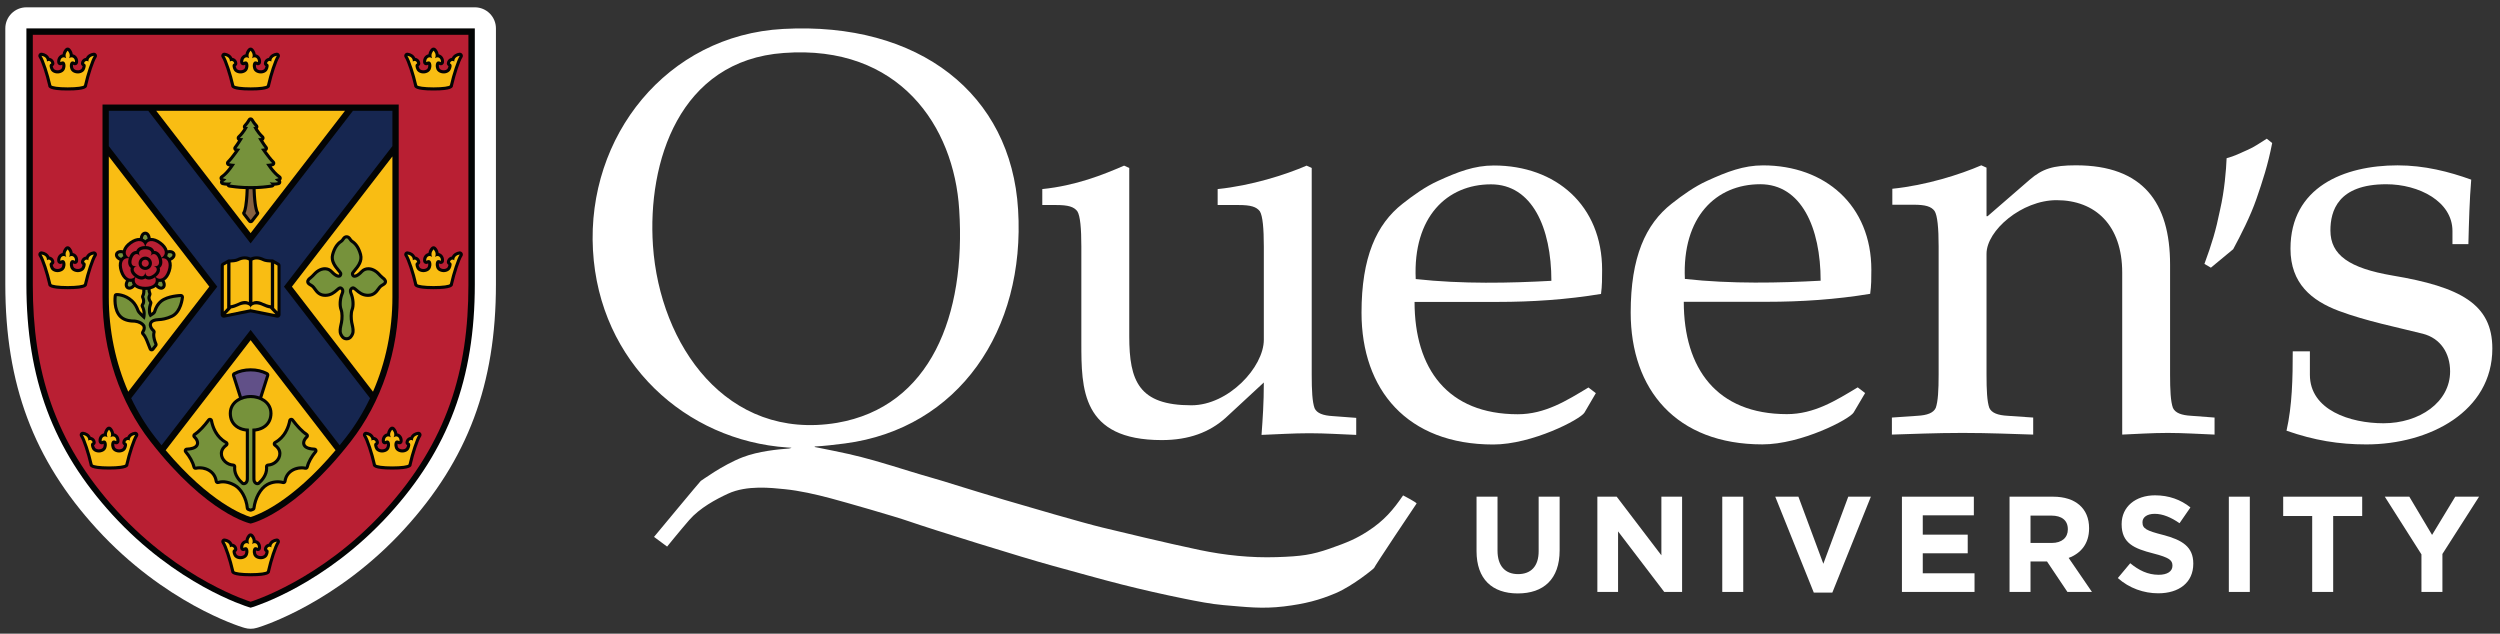 <?xml version="1.0" encoding="UTF-8" standalone="no"?>
<!DOCTYPE svg PUBLIC "-//W3C//DTD SVG 1.1//EN" "http://www.w3.org/Graphics/SVG/1.1/DTD/svg11.dtd">
<svg width="100%" height="100%" viewBox="0 0 1294 328" version="1.1" xmlns="http://www.w3.org/2000/svg" xmlns:xlink="http://www.w3.org/1999/xlink" xml:space="preserve" xmlns:serif="http://www.serif.com/" style="fill-rule:evenodd;clip-rule:evenodd;stroke-linejoin:round;stroke-miterlimit:2;">
    <rect x="0" y="0" width="1294" height="328" fill="#333333" stroke="none"/>
    <g id="New-Logo-2022---Reverse" serif:id="New Logo 2022 - Reverse" transform="matrix(0.879,0,0,0.467,388.305,416.792)">
        <rect x="-442.003" y="-892.123" width="1472.88" height="701.579" style="fill:none;"/>
        <g transform="matrix(1.138,0,0,2.14,-24.657,647.839)">
            <g transform="matrix(4.167,0,0,4.167,-497.341,-852.268)">
                <path d="M194.279,78.402C194.279,80.318 194.349,81.736 194.632,82.527C194.916,83.159 195.691,83.445 196.895,83.512L199.805,83.731L199.805,85.849C198.031,85.781 195.973,85.642 193.999,85.642C191.94,85.642 189.891,85.781 188.046,85.849C188.19,83.865 188.332,81.955 188.332,79.333L183.587,83.731C181.603,85.508 179.055,86.493 175.656,86.493C165.672,86.493 165.672,80.111 165.672,74.362L165.672,62.45C165.672,60.181 165.533,58.623 165.175,58.057C164.752,57.492 164.042,57.278 162.556,57.278L160.822,57.278L160.822,55.295C165,54.869 168.36,53.519 170.982,52.381L171.621,52.673L171.621,73.583C171.621,79.187 172.827,82.168 179.338,82.168C183.944,82.168 188.332,77.422 188.332,74.021L188.332,62.45C188.332,60.181 188.19,58.623 187.838,58.057C187.409,57.492 186.701,57.278 185.213,57.278L182.598,57.278L182.598,55.295C186.773,54.869 191.021,53.519 193.643,52.381L194.279,52.673L194.279,78.402Z" style="fill:white;fill-rule:nonzero;"/>
            </g>
            <g transform="matrix(4.167,0,0,4.167,-497.341,-852.268)">
                <path d="M216.888,52.364C214.48,52.364 212.43,53.149 209.953,54.286C208.395,54.992 206.908,56.057 205.563,57.116C202.304,59.671 200.463,63.784 200.463,70.658C200.463,80.235 206.13,87.042 216.82,87.042C221.639,87.042 227.65,83.921 228.149,83.076L229.561,80.66L228.642,79.955C225.95,81.579 223.262,83.282 219.866,83.282C211.154,83.282 207.049,77.619 207.049,69.32L217.386,69.32C221.639,69.32 225.95,69.034 230.204,68.328C230.34,67.33 230.34,66.339 230.34,65.347C230.34,57.335 224.61,52.364 216.888,52.364ZM216.54,54.706C221.639,54.706 224.04,60.097 224.04,66.698C218.943,66.978 212.993,67.118 207.194,66.479C206.836,58.746 211.087,54.706 216.54,54.706Z" style="fill:white;fill-rule:nonzero;"/>
            </g>
            <g transform="matrix(4.167,0,0,4.167,-497.341,-852.268)">
                <path d="M250.32,52.35C247.911,52.35 245.864,53.134 243.376,54.272C241.821,54.978 240.333,56.043 238.989,57.101C235.725,59.657 233.888,63.769 233.888,70.644C233.888,80.22 239.552,87.028 250.241,87.028C255.065,87.028 261.075,83.907 261.575,83.061L262.999,80.646L262.079,79.94C259.379,81.565 256.69,83.268 253.289,83.268C244.583,83.268 240.48,77.604 240.48,69.305L250.807,69.305C255.065,69.305 259.379,69.019 263.626,68.314C263.772,67.316 263.772,66.324 263.772,65.333C263.772,57.32 258.035,52.35 250.32,52.35ZM249.974,54.692C255.065,54.692 257.475,60.082 257.475,66.683C252.377,66.963 246.424,67.103 240.617,66.464C240.263,58.732 244.51,54.692 249.974,54.692Z" style="fill:white;fill-rule:nonzero;"/>
            </g>
            <g transform="matrix(4.167,0,0,4.167,-497.341,-852.268)">
                <path d="M278.074,78.363C278.074,80.28 278.141,81.697 278.42,82.488C278.706,83.121 279.479,83.407 280.69,83.474L283.869,83.693L283.869,85.81C281.392,85.743 278.563,85.603 275.098,85.603C271.622,85.603 268.79,85.743 266.323,85.81L266.323,83.693L269.502,83.474C270.703,83.407 271.482,83.121 271.771,82.488C272.05,81.697 272.127,80.28 272.127,78.363L272.127,62.411C272.127,60.142 271.981,58.584 271.622,58.018C271.202,57.453 270.49,57.24 269.006,57.24L266.377,57.24L266.377,55.256C270.566,54.831 274.803,53.48 277.426,52.342L278.074,52.634L278.074,58.663L278.211,58.663L283.449,54.119C285.012,52.774 286.345,52.342 289.18,52.342C297.472,52.342 300.867,56.954 300.867,64.681L300.867,78.363C300.867,80.28 300.934,81.697 301.22,82.488C301.506,83.121 302.285,83.407 303.489,83.474L306.391,83.693L306.391,85.81C304.621,85.743 302.558,85.603 300.581,85.603C298.603,85.603 296.547,85.743 294.923,85.81L294.923,65.678C294.923,59.789 291.589,56.674 286.77,56.674C282.457,56.674 278.074,60.434 278.074,63.336L278.074,78.363Z" style="fill:white;fill-rule:nonzero;"/>
            </g>
            <g transform="matrix(4.167,0,0,4.167,-497.341,-852.268)">
                <path d="M311.593,56.51C310.851,58.67 309.64,61.024 308.703,62.77L305.935,65.064L305.132,64.596C306.069,62.041 306.543,60.489 307.079,57.855C307.621,55.506 307.827,52.945 307.888,51.461C308.904,51.187 309.506,50.858 310.449,50.445C311.386,50.043 311.988,49.575 312.877,49.033L313.546,49.575C313.011,52.331 312.335,54.357 311.593,56.51Z" style="fill:white;fill-rule:nonzero;"/>
            </g>
            <g transform="matrix(4.167,0,0,4.167,-497.341,-852.268)">
                <path d="M318.228,75.466L318.228,78.374C318.228,82.772 323.253,84.403 327.366,84.403C331.826,84.403 335.64,81.793 335.64,77.954C335.64,75.685 334.441,73.835 332.251,73.275C329.124,72.484 325.236,71.712 321.83,70.44C318.441,69.163 315.819,67.033 315.819,62.708C315.819,55.048 322.474,52.347 329.124,52.347C332.464,52.347 335.506,53.132 338.262,54.123C338.049,56.685 337.982,59.3 337.909,62.142L335.932,62.142L335.932,60.505C335.932,56.824 331.752,54.695 327.713,54.695C321.696,54.695 320.777,58.029 320.777,60.438C320.777,63.486 323.107,65.123 328.491,66.042C336.918,67.459 340.884,69.588 340.884,75.113C340.884,82.918 333.097,87.031 325.236,87.031C321.83,87.031 318.794,86.538 315.326,85.328C316.032,82.206 316.099,78.799 316.099,75.466L318.228,75.466Z" style="fill:white;fill-rule:nonzero;"/>
            </g>
            <g transform="matrix(4.167,0,0,4.167,-497.341,-852.268)">
                <path d="M112.477,62.325C111.772,51.948 115.741,39.305 128.724,38.378C143.06,37.311 149.868,47.48 150.505,57.85C151.357,70.988 146.957,82.358 135.322,84.351C121.63,86.625 113.326,74.688 112.477,62.325ZM114.234,99.731C114.234,99.731 115.846,97.74 116.978,96.433C118.277,94.932 120.313,93.839 121.804,93.152C124.145,92.073 127.172,92.428 128.821,92.593C130.673,92.778 132.651,93.226 134.556,93.734C136.34,94.209 142.527,95.983 144.272,96.593C146.901,97.513 158.514,101.139 162.049,102.098C164.672,102.81 168.03,103.77 170.664,104.435C173.256,105.089 175.866,105.684 178.486,106.213C180.004,106.519 181.785,106.874 183.329,107.004C186.128,107.24 188.109,107.498 190.828,107.169C193.491,106.846 195.245,106.371 197.255,105.521C199.398,104.614 202.117,102.373 202.035,102.373C201.952,102.373 207.226,94.463 207.296,94.385C207.394,94.278 205.624,93.368 205.624,93.368C204.427,95.124 203.286,96.507 201.211,97.841C199.829,98.729 198.783,99.194 196.514,99.984C194.273,100.762 192.995,100.944 189.936,101.042C186.719,101.146 183.508,100.812 180.364,100.155C176.121,99.267 170.424,97.872 168.278,97.361C165.994,96.816 158.615,94.662 156.051,93.901C154.728,93.508 150.973,92.37 149.658,91.951C147.856,91.375 146.204,90.94 144.397,90.376C142.917,89.914 141.434,89.46 139.943,89.034C138.89,88.733 137.827,88.463 136.759,88.219C135.539,87.942 134.31,87.709 133.085,87.457C132.913,87.422 132.74,87.389 132.568,87.355C132.565,87.333 132.563,87.312 132.561,87.29C133.758,87.226 134.848,87.099 136.317,86.912C150.434,85.064 158.738,72.841 157.818,57.85C156.961,43.493 145.54,34.464 128.651,35.391C114.183,36.171 104.244,48.748 105.026,62.886C105.805,76.889 116.594,86.552 129.149,87.412L129.682,87.445C129.682,87.458 129.506,87.532 129.365,87.542C128.004,87.642 125.553,87.879 123.646,88.613C121.08,89.599 118.449,91.573 118.412,91.571C118.375,91.569 112.609,98.526 112.609,98.526L114.234,99.731Z" style="fill:white;fill-rule:nonzero;"/>
            </g>
            <g transform="matrix(4.167,0,0,4.167,-497.341,-852.268)">
                <path d="M219.871,105.554C216.691,105.554 214.746,103.777 214.746,100.294L214.746,93.528L217.351,93.528L217.351,100.226C217.351,102.154 218.315,103.152 219.905,103.152C221.495,103.152 222.459,102.188 222.459,100.31L222.459,93.528L225.064,93.528L225.064,100.209C225.064,103.795 223.051,105.554 219.871,105.554Z" style="fill:white;fill-rule:nonzero;"/>
            </g>
            <g transform="matrix(4.167,0,0,4.167,-497.341,-852.268)">
                <path d="M238.054,105.367L232.32,97.841L232.32,105.367L229.749,105.367L229.749,93.528L232.151,93.528L237.699,100.817L237.699,93.528L240.27,93.528L240.27,105.367L238.054,105.367Z" style="fill:white;fill-rule:nonzero;"/>
            </g>
            <g transform="matrix(4.167,0,0,4.167,-497.341,-852.268)">
                <rect x="245.26" y="93.528" width="2.605" height="11.839" style="fill:white;fill-rule:nonzero;"/>
            </g>
            <g transform="matrix(4.167,0,0,4.167,-497.341,-852.268)">
                <path d="M258.926,105.452L256.626,105.452L251.839,93.528L254.715,93.528L257.81,101.866L260.905,93.528L263.713,93.528L258.926,105.452Z" style="fill:white;fill-rule:nonzero;"/>
            </g>
            <g transform="matrix(4.167,0,0,4.167,-497.341,-852.268)">
                <path d="M267.57,105.367L267.57,93.528L276.5,93.528L276.5,95.845L270.157,95.845L270.157,98.247L275.739,98.247L275.739,100.564L270.157,100.564L270.157,103.05L276.585,103.05L276.585,105.367L267.57,105.367Z" style="fill:white;fill-rule:nonzero;"/>
            </g>
            <g transform="matrix(4.167,0,0,4.167,-497.341,-852.268)">
                <path d="M288.171,97.57C288.171,96.454 287.393,95.879 286.125,95.879L283.537,95.879L283.537,99.279L286.175,99.279C287.444,99.279 288.171,98.602 288.171,97.604L288.171,97.57ZM288.12,105.367L285.584,101.579L283.537,101.579L283.537,105.367L280.932,105.367L280.932,93.528L286.344,93.528C289.135,93.528 290.81,94.999 290.81,97.435L290.81,97.469C290.81,99.38 289.778,100.581 288.273,101.139L291.165,105.367L288.12,105.367Z" style="fill:white;fill-rule:nonzero;"/>
            </g>
            <g transform="matrix(4.167,0,0,4.167,-497.341,-852.268)">
                <path d="M299.402,105.537C297.609,105.537 295.8,104.911 294.379,103.642L295.918,101.799C296.984,102.678 298.1,103.236 299.453,103.236C300.519,103.236 301.161,102.813 301.161,102.12L301.161,102.086C301.161,101.426 300.755,101.088 298.776,100.581C296.392,99.972 294.852,99.313 294.852,96.961L294.852,96.928C294.852,94.78 296.578,93.359 298.996,93.359C300.722,93.359 302.193,93.9 303.394,94.864L302.041,96.826C300.992,96.099 299.96,95.659 298.962,95.659C297.965,95.659 297.44,96.116 297.44,96.691L297.44,96.725C297.44,97.503 297.948,97.757 299.994,98.281C302.396,98.907 303.749,99.769 303.749,101.832L303.749,101.866C303.749,104.217 301.956,105.537 299.402,105.537Z" style="fill:white;fill-rule:nonzero;"/>
            </g>
            <g transform="matrix(4.167,0,0,4.167,-497.341,-852.268)">
                <rect x="308.164" y="93.528" width="2.605" height="11.839" style="fill:white;fill-rule:nonzero;"/>
            </g>
            <g transform="matrix(4.167,0,0,4.167,-497.341,-852.268)">
                <path d="M321.12,95.93L321.12,105.367L318.515,105.367L318.515,95.93L314.913,95.93L314.913,93.528L324.723,93.528L324.723,95.93L321.12,95.93Z" style="fill:white;fill-rule:nonzero;"/>
            </g>
            <g transform="matrix(4.167,0,0,4.167,-497.341,-852.268)">
                <path d="M334.685,100.649L334.685,105.368L332.081,105.368L332.081,100.699L327.531,93.528L330.575,93.528L333.4,98.281L336.275,93.528L339.235,93.528L334.685,100.649Z" style="fill:white;fill-rule:nonzero;"/>
            </g>
            <g transform="matrix(4.167,0,0,4.167,-497.341,-852.268)">
                <path d="M62.517,109.946C62.26,109.946 62.002,109.908 61.753,109.832L61.522,109.762C61.132,109.644 51.814,106.737 43.408,97.525C35.555,88.916 32.054,79.544 32.054,67.138L32.054,35.326C32.054,33.878 33.227,32.704 34.675,32.704L90.357,32.704C91.804,32.704 92.978,33.878 92.978,35.326L92.978,67.138C92.978,79.547 89.478,88.918 81.628,97.524C73.219,106.737 63.903,109.644 63.51,109.763L63.281,109.832C63.032,109.908 62.775,109.946 62.517,109.946Z" style="fill:white;fill-rule:nonzero;"/>
            </g>
            <g transform="matrix(4.167,0,0,4.167,-497.341,-852.268)">
                <path d="M62.285,105.735M62.516,107.326L62.285,107.255C61.92,107.145 53.268,104.444 45.342,95.758C37.964,87.669 34.673,78.842 34.673,67.138L34.673,35.326L90.355,35.326L90.355,67.138C90.355,78.845 87.066,87.672 79.69,95.758C71.762,104.444 63.111,107.145 62.747,107.255L62.516,107.326Z" style="fill:rgb(3,4,4);fill-rule:nonzero;"/>
            </g>
            <g transform="matrix(4.167,0,0,4.167,-497.341,-852.268)">
                <path d="M62.516,106.584C62.516,106.584 53.799,103.936 45.929,95.311C38.06,86.684 35.468,77.755 35.468,67.227L35.468,36.12L89.56,36.12L89.56,67.227C89.56,77.755 86.972,86.684 79.103,95.311C71.231,103.936 62.516,106.584 62.516,106.584Z" style="fill:rgb(185,31,51);fill-rule:nonzero;"/>
            </g>
            <g transform="matrix(4.167,0,0,4.167,-497.341,-852.268)">
                <path d="M44.124,44.787L44.124,68.744C44.124,75.445 46.296,81.804 50.062,86.645C57.17,95.784 62.515,96.871 62.515,96.871C62.515,96.871 67.858,95.784 74.966,86.645C78.732,81.804 80.905,75.445 80.905,68.744L80.905,44.787L44.124,44.787Z" style="fill:rgb(3,4,4);fill-rule:nonzero;"/>
            </g>
            <g transform="matrix(4.167,0,0,4.167,-497.341,-852.268)">
                <path d="M74.232,45.57L50.796,45.57L62.514,60.769L74.232,45.57Z" style="fill:rgb(249,189,19);fill-rule:nonzero;"/>
            </g>
            <g transform="matrix(4.167,0,0,4.167,-497.341,-852.268)">
                <path d="M44.906,51.237L44.906,68.744C44.906,72.862 45.744,76.872 47.318,80.48L57.385,67.422L44.906,51.237Z" style="fill:rgb(249,189,19);fill-rule:nonzero;"/>
            </g>
            <g transform="matrix(4.167,0,0,4.167,-497.341,-852.268)">
                <path d="M51.968,87.755C57.468,94.281 61.66,95.806 62.515,96.061C63.362,95.808 67.555,94.286 73.061,87.755L62.514,74.076L51.968,87.755Z" style="fill:rgb(249,189,19);fill-rule:nonzero;"/>
            </g>
            <g transform="matrix(4.167,0,0,4.167,-497.341,-852.268)">
                <path d="M80.122,51.237L67.644,67.422L77.711,80.48C79.285,76.872 80.122,72.862 80.122,68.744L80.122,51.237Z" style="fill:rgb(249,189,19);fill-rule:nonzero;"/>
            </g>
            <g transform="matrix(4.167,0,0,4.167,-497.341,-852.268)">
                <path d="M80.122,49.955L80.122,45.57L75.22,45.57L62.514,62.051L49.808,45.57L44.906,45.57L44.906,49.955L58.373,67.422L47.684,81.287C48.511,83.027 49.513,84.665 50.68,86.164C50.941,86.5 51.2,86.824 51.456,87.138L62.514,72.794L73.573,87.138C73.829,86.824 74.087,86.5 74.348,86.165C75.515,84.665 76.518,83.027 77.344,81.287L66.655,67.422L80.122,49.955Z" style="fill:rgb(22,38,80);fill-rule:nonzero;"/>
            </g>
            <g transform="matrix(4.167,0,0,4.167,-497.341,-852.268)">
                <path d="M75.17,67.811C75.203,67.783 75.223,67.774 75.223,67.772C75.282,67.785 75.43,67.915 75.529,68.001C75.845,68.278 76.322,68.695 77.092,68.695C77.91,68.695 78.288,68.172 78.537,67.827C78.619,67.714 78.696,67.608 78.768,67.542C78.84,67.478 78.928,67.425 79.014,67.374C79.193,67.268 79.439,67.122 79.453,66.823C79.467,66.528 79.233,66.315 79.004,66.147C78.892,66.065 78.689,65.847 78.568,65.717L78.534,65.681C78.13,65.252 77.619,65.006 77.13,65.006L77.126,65.006C76.757,65.007 76.421,65.149 76.179,65.408C75.703,65.922 75.436,65.946 75.389,65.925C75.371,65.916 75.353,65.873 75.354,65.831C75.386,65.766 75.509,65.618 75.601,65.508C75.998,65.029 76.598,64.307 76.356,63.389C76.138,62.566 75.757,61.975 75.223,61.631C75.136,61.575 75.086,61.501 75.028,61.415C74.932,61.273 74.772,61.034 74.434,61.034C74.098,61.034 73.938,61.272 73.843,61.415C73.785,61.501 73.735,61.575 73.65,61.631C73.114,61.976 72.731,62.568 72.514,63.389C72.273,64.305 72.872,65.028 73.268,65.505C73.36,65.616 73.483,65.765 73.515,65.83C73.517,65.877 73.497,65.917 73.481,65.925C73.436,65.947 73.168,65.922 72.691,65.408C72.451,65.15 72.117,65.007 71.748,65.006L71.742,65.006C71.254,65.006 70.742,65.251 70.338,65.679L70.267,65.755C70.148,65.881 69.968,66.072 69.867,66.146C69.637,66.315 69.403,66.528 69.418,66.822C69.432,67.122 69.678,67.267 69.857,67.374C69.943,67.425 70.031,67.477 70.102,67.541C70.174,67.606 70.25,67.712 70.331,67.824C70.582,68.171 70.96,68.695 71.778,68.695C72.55,68.695 73.028,68.277 73.344,68C73.444,67.913 73.594,67.782 73.637,67.77C73.637,67.77 73.656,67.776 73.696,67.81C73.714,67.825 73.707,67.823 73.721,67.83C73.748,67.858 73.813,67.958 73.711,68.194C73.415,68.877 73.355,69.804 73.57,70.349C73.708,70.704 73.698,71.398 73.609,71.836C73.594,71.913 73.576,71.99 73.56,72.067C73.459,72.526 73.354,73 73.538,73.412C73.616,73.581 73.852,74.097 74.429,74.097L74.444,74.097C75.023,74.097 75.256,73.58 75.332,73.411C75.518,73.003 75.413,72.53 75.312,72.073C75.294,71.994 75.277,71.915 75.261,71.838C75.174,71.394 75.164,70.699 75.303,70.349C75.516,69.8 75.455,68.873 75.161,68.193C75.059,67.958 75.122,67.857 75.149,67.829C75.16,67.822 75.153,67.825 75.17,67.811Z" style="fill:rgb(3,4,4);fill-rule:nonzero;"/>
            </g>
            <g transform="matrix(4.167,0,0,4.167,-497.341,-852.268)">
                <path d="M58.713,54.486C58.738,54.637 58.85,54.759 58.999,54.797C59.191,54.845 59.378,54.867 59.546,54.873C59.597,54.996 59.709,55.084 59.842,55.106C60.109,55.149 60.939,55.271 61.897,55.303C61.834,57.367 61.601,57.962 61.553,58.064C61.419,58.199 61.443,58.374 61.561,58.528L62.221,59.383C62.294,59.478 62.408,59.534 62.527,59.534C62.647,59.534 62.76,59.478 62.834,59.383L63.492,58.53C63.611,58.375 63.634,58.196 63.497,58.061C63.447,57.96 63.207,57.366 63.138,55.303C64.099,55.27 64.925,55.149 65.191,55.106C65.323,55.084 65.435,54.996 65.486,54.873C65.655,54.867 65.841,54.845 66.033,54.797C66.182,54.759 66.294,54.637 66.32,54.486C66.336,54.391 66.316,54.295 66.266,54.217C66.326,54.158 66.367,54.08 66.378,53.993C66.398,53.847 66.333,53.702 66.21,53.62C65.798,53.344 65.398,52.858 65.125,52.484C65.183,52.473 65.241,52.46 65.296,52.445C65.429,52.408 65.532,52.302 65.567,52.168C65.601,52.034 65.561,51.892 65.462,51.795C65.169,51.509 64.76,50.969 64.471,50.571C64.55,50.527 64.613,50.455 64.646,50.367C64.695,50.234 64.668,50.085 64.574,49.978C64.466,49.855 64.263,49.55 64.082,49.267C64.147,49.221 64.199,49.155 64.226,49.076C64.276,48.932 64.236,48.771 64.125,48.667C63.795,48.358 63.556,48.029 63.404,47.787C63.436,47.744 63.459,47.695 63.472,47.642C63.501,47.515 63.464,47.38 63.373,47.286C63.186,47.092 63.02,46.866 62.85,46.576C62.781,46.458 62.654,46.385 62.516,46.385C62.379,46.385 62.252,46.458 62.183,46.576C62.013,46.866 61.847,47.092 61.659,47.286C61.568,47.38 61.531,47.515 61.561,47.642C61.573,47.695 61.596,47.744 61.628,47.787C61.476,48.029 61.238,48.358 60.907,48.667C60.796,48.771 60.757,48.932 60.807,49.076C60.834,49.155 60.885,49.221 60.951,49.267C60.769,49.55 60.566,49.855 60.458,49.978C60.365,50.085 60.337,50.234 60.387,50.367C60.419,50.455 60.482,50.527 60.562,50.571C60.273,50.969 59.864,51.509 59.57,51.795C59.471,51.892 59.431,52.034 59.466,52.168C59.5,52.302 59.603,52.408 59.737,52.445C59.792,52.46 59.849,52.473 59.908,52.484C59.635,52.858 59.234,53.344 58.822,53.62C58.7,53.702 58.635,53.847 58.654,53.993C58.666,54.08 58.706,54.158 58.766,54.217C58.717,54.295 58.697,54.391 58.713,54.486Z" style="fill:rgb(3,4,4);fill-rule:nonzero;"/>
            </g>
            <g transform="matrix(4.167,0,0,4.167,-497.341,-852.268)">
                <path d="M37.38,42.424C37.387,42.674 37.52,43.043 39.796,43.043C42.073,43.043 42.205,42.674 42.213,42.424C42.52,41.06 43.078,39.38 43.371,38.948C43.456,38.822 43.459,38.657 43.379,38.528C43.299,38.399 43.151,38.328 43,38.348C42.622,38.397 42.234,38.612 42.066,38.985C42.02,38.991 41.973,39.002 41.928,39.018C41.662,39.113 41.473,39.357 41.447,39.641C41.433,39.795 41.517,39.942 41.65,40.016C41.644,40.073 41.618,40.177 41.549,40.312C41.473,40.461 41.188,40.583 40.899,40.52C40.619,40.46 40.491,40.328 40.46,40.067C40.448,39.969 40.455,39.886 40.467,39.832C40.479,39.838 40.492,39.845 40.507,39.853C40.617,39.917 40.751,39.923 40.866,39.869C40.981,39.815 41.062,39.708 41.083,39.583C41.145,39.21 40.987,38.834 40.69,38.647C40.609,38.597 40.523,38.563 40.433,38.545C40.387,38.214 40.202,37.946 40.062,37.814C39.913,37.672 39.679,37.672 39.53,37.814C39.391,37.946 39.206,38.214 39.16,38.545C39.07,38.563 38.983,38.597 38.903,38.647C38.605,38.834 38.447,39.21 38.51,39.583C38.531,39.708 38.612,39.815 38.727,39.869C38.842,39.923 38.976,39.917 39.086,39.853C39.101,39.845 39.114,39.838 39.125,39.832C39.137,39.886 39.145,39.968 39.133,40.067C39.101,40.328 38.974,40.46 38.694,40.52C38.405,40.583 38.119,40.461 38.044,40.313C37.975,40.178 37.949,40.075 37.942,40.017C38.078,39.945 38.16,39.798 38.146,39.641C38.12,39.357 37.931,39.113 37.665,39.018C37.619,39.002 37.573,38.991 37.527,38.985C37.358,38.612 36.971,38.397 36.592,38.348C36.441,38.328 36.293,38.399 36.213,38.528C36.133,38.657 36.137,38.822 36.222,38.948C36.514,39.38 37.073,41.06 37.38,42.424Z" style="fill:rgb(3,4,4);fill-rule:nonzero;"/>
            </g>
            <g transform="matrix(4.167,0,0,4.167,-497.341,-852.268)">
                <path d="M60.098,42.424C60.105,42.674 60.238,43.043 62.514,43.043C64.791,43.043 64.923,42.674 64.931,42.424C65.238,41.06 65.797,39.38 66.089,38.948C66.174,38.822 66.177,38.657 66.097,38.528C66.017,38.398 65.868,38.328 65.718,38.348C65.34,38.397 64.952,38.612 64.784,38.985C64.738,38.991 64.691,39.002 64.646,39.018C64.38,39.113 64.191,39.357 64.165,39.64C64.151,39.795 64.235,39.942 64.368,40.016C64.362,40.073 64.336,40.177 64.267,40.312C64.191,40.461 63.906,40.583 63.617,40.52C63.337,40.46 63.209,40.328 63.177,40.067C63.166,39.969 63.173,39.886 63.185,39.832C63.197,39.838 63.21,39.845 63.225,39.853C63.334,39.917 63.469,39.923 63.584,39.869C63.699,39.815 63.78,39.708 63.801,39.583C63.863,39.21 63.705,38.834 63.408,38.647C63.327,38.597 63.24,38.563 63.151,38.545C63.105,38.214 62.92,37.946 62.78,37.814C62.631,37.672 62.397,37.672 62.248,37.814C62.109,37.946 61.924,38.214 61.878,38.545C61.788,38.563 61.701,38.597 61.621,38.647C61.323,38.834 61.165,39.21 61.228,39.583C61.249,39.708 61.33,39.815 61.445,39.869C61.56,39.923 61.694,39.917 61.804,39.853C61.819,39.845 61.832,39.838 61.843,39.832C61.855,39.886 61.863,39.968 61.851,40.067C61.819,40.328 61.692,40.46 61.412,40.52C61.123,40.583 60.837,40.461 60.762,40.313C60.693,40.178 60.667,40.075 60.66,40.017C60.796,39.945 60.878,39.798 60.864,39.641C60.838,39.357 60.649,39.113 60.383,39.018C60.337,39.002 60.291,38.991 60.245,38.985C60.076,38.612 59.689,38.397 59.31,38.348C59.159,38.328 59.011,38.399 58.931,38.528C58.851,38.657 58.855,38.822 58.94,38.948C59.232,39.38 59.791,41.06 60.098,42.424Z" style="fill:rgb(3,4,4);fill-rule:nonzero;"/>
            </g>
            <g transform="matrix(4.167,0,0,4.167,-497.341,-852.268)">
                <path d="M65.718,98.728C65.327,98.779 64.944,98.992 64.78,99.365C64.735,99.372 64.69,99.383 64.646,99.398C64.38,99.493 64.191,99.737 64.165,100.021C64.151,100.175 64.235,100.322 64.368,100.396C64.362,100.453 64.336,100.558 64.267,100.692C64.191,100.84 63.906,100.963 63.617,100.9C63.337,100.839 63.209,100.708 63.177,100.447C63.166,100.349 63.173,100.266 63.185,100.212C63.197,100.218 63.21,100.225 63.225,100.233C63.334,100.297 63.469,100.304 63.584,100.249C63.699,100.195 63.78,100.088 63.801,99.963C63.863,99.59 63.705,99.214 63.408,99.027C63.327,98.977 63.24,98.943 63.151,98.926C63.105,98.594 62.92,98.326 62.78,98.194C62.631,98.052 62.397,98.052 62.248,98.194C62.109,98.326 61.924,98.594 61.878,98.926C61.788,98.943 61.701,98.977 61.621,99.027C61.323,99.214 61.165,99.59 61.228,99.963C61.249,100.088 61.33,100.195 61.445,100.249C61.56,100.303 61.694,100.297 61.804,100.233C61.819,100.225 61.832,100.218 61.843,100.212C61.855,100.266 61.863,100.349 61.851,100.447C61.819,100.708 61.692,100.839 61.412,100.9C61.123,100.963 60.837,100.84 60.762,100.693C60.693,100.559 60.667,100.455 60.66,100.397C60.796,100.325 60.878,100.178 60.864,100.021C60.838,99.737 60.649,99.493 60.383,99.398C60.338,99.383 60.293,99.372 60.248,99.365C60.085,98.992 59.702,98.779 59.311,98.728C59.159,98.708 59.011,98.778 58.931,98.908C58.851,99.037 58.855,99.201 58.94,99.328C59.232,99.76 59.791,101.44 60.098,102.804C60.105,103.054 60.237,103.422 62.514,103.422C64.791,103.422 64.923,103.054 64.931,102.804C65.237,101.44 65.796,99.76 66.089,99.328C66.174,99.201 66.177,99.037 66.097,98.908C66.017,98.778 65.868,98.708 65.718,98.728Z" style="fill:rgb(3,4,4);fill-rule:nonzero;"/>
            </g>
            <g transform="matrix(4.167,0,0,4.167,-497.341,-852.268)">
                <path d="M82.816,42.424C82.823,42.674 82.956,43.043 85.232,43.043C87.509,43.043 87.641,42.674 87.649,42.424C87.956,41.06 88.515,39.38 88.807,38.948C88.892,38.822 88.895,38.657 88.815,38.528C88.735,38.398 88.586,38.328 88.436,38.348C88.058,38.397 87.67,38.612 87.502,38.985C87.456,38.991 87.409,39.002 87.364,39.018C87.098,39.113 86.909,39.357 86.883,39.641C86.869,39.795 86.953,39.942 87.086,40.016C87.08,40.073 87.054,40.177 86.985,40.312C86.909,40.461 86.624,40.582 86.335,40.52C86.055,40.46 85.927,40.328 85.896,40.067C85.884,39.969 85.891,39.886 85.903,39.832C85.915,39.838 85.928,39.845 85.943,39.853C86.053,39.917 86.187,39.923 86.302,39.869C86.417,39.815 86.498,39.708 86.519,39.583C86.581,39.21 86.423,38.834 86.126,38.647C86.045,38.597 85.959,38.563 85.869,38.545C85.823,38.214 85.638,37.946 85.498,37.814C85.349,37.672 85.115,37.672 84.966,37.814C84.827,37.946 84.642,38.214 84.596,38.545C84.506,38.563 84.419,38.597 84.339,38.647C84.041,38.834 83.883,39.21 83.946,39.583C83.967,39.708 84.048,39.815 84.163,39.869C84.278,39.923 84.412,39.917 84.522,39.853C84.537,39.845 84.55,39.838 84.561,39.832C84.573,39.886 84.581,39.968 84.569,40.067C84.537,40.328 84.41,40.46 84.13,40.52C83.841,40.583 83.555,40.461 83.48,40.313C83.411,40.178 83.385,40.075 83.378,40.017C83.514,39.945 83.596,39.798 83.582,39.641C83.556,39.357 83.367,39.113 83.101,39.018C83.055,39.002 83.009,38.991 82.963,38.985C82.794,38.612 82.407,38.397 82.028,38.348C81.879,38.329 81.729,38.398 81.649,38.528C81.569,38.657 81.573,38.822 81.658,38.948C81.95,39.38 82.509,41.06 82.816,42.424Z" style="fill:rgb(3,4,4);fill-rule:nonzero;"/>
            </g>
            <g transform="matrix(4.167,0,0,4.167,-497.341,-852.268)">
                <path d="M42.213,67.119C42.52,65.755 43.078,64.075 43.371,63.642C43.456,63.516 43.459,63.352 43.379,63.222C43.299,63.093 43.151,63.023 43,63.042C42.622,63.092 42.234,63.306 42.066,63.679C42.02,63.686 41.973,63.697 41.928,63.713C41.662,63.807 41.473,64.052 41.447,64.335C41.433,64.489 41.517,64.637 41.65,64.711C41.644,64.768 41.618,64.872 41.549,65.007C41.473,65.155 41.188,65.277 40.899,65.215C40.619,65.154 40.491,65.023 40.46,64.762C40.448,64.663 40.455,64.58 40.467,64.527C40.479,64.532 40.492,64.539 40.507,64.548C40.617,64.612 40.751,64.618 40.866,64.564C40.981,64.51 41.062,64.403 41.083,64.277C41.145,63.904 40.987,63.528 40.69,63.342C40.609,63.291 40.523,63.257 40.433,63.24C40.387,62.909 40.202,62.641 40.062,62.508C39.913,62.367 39.679,62.367 39.53,62.508C39.391,62.641 39.206,62.909 39.16,63.24C39.07,63.257 38.983,63.291 38.903,63.342C38.605,63.528 38.447,63.904 38.51,64.277C38.531,64.403 38.612,64.51 38.727,64.564C38.842,64.618 38.976,64.612 39.086,64.548C39.101,64.539 39.114,64.532 39.125,64.527C39.137,64.58 39.145,64.663 39.133,64.761C39.101,65.023 38.974,65.154 38.694,65.215C38.405,65.277 38.119,65.155 38.044,65.008C37.975,64.873 37.949,64.769 37.942,64.712C38.078,64.64 38.16,64.492 38.146,64.335C38.12,64.052 37.931,63.807 37.665,63.713C37.619,63.697 37.573,63.686 37.527,63.679C37.358,63.306 36.971,63.092 36.593,63.042C36.442,63.023 36.293,63.093 36.213,63.222C36.133,63.352 36.137,63.516 36.222,63.642C36.514,64.075 37.073,65.755 37.38,67.119C37.387,67.369 37.52,67.737 39.796,67.737C42.073,67.737 42.205,67.369 42.213,67.119Z" style="fill:rgb(3,4,4);fill-rule:nonzero;"/>
            </g>
            <g transform="matrix(4.167,0,0,4.167,-497.341,-852.268)">
                <path d="M88.436,63.042C88.058,63.092 87.67,63.306 87.502,63.679C87.456,63.686 87.409,63.697 87.364,63.713C87.098,63.807 86.909,64.052 86.883,64.335C86.869,64.49 86.953,64.637 87.086,64.711C87.08,64.768 87.054,64.872 86.985,65.007C86.909,65.155 86.624,65.277 86.335,65.215C86.055,65.154 85.927,65.023 85.896,64.762C85.884,64.663 85.891,64.58 85.903,64.527C85.915,64.532 85.928,64.539 85.943,64.548C86.053,64.612 86.187,64.618 86.302,64.564C86.417,64.51 86.498,64.403 86.519,64.277C86.581,63.904 86.423,63.528 86.126,63.342C86.045,63.291 85.959,63.257 85.869,63.24C85.823,62.909 85.638,62.641 85.498,62.508C85.349,62.367 85.115,62.367 84.966,62.508C84.827,62.641 84.642,62.909 84.596,63.24C84.506,63.257 84.419,63.291 84.339,63.342C84.041,63.528 83.883,63.904 83.946,64.277C83.967,64.403 84.048,64.51 84.163,64.564C84.278,64.618 84.412,64.612 84.522,64.548C84.537,64.539 84.55,64.532 84.561,64.527C84.573,64.58 84.581,64.663 84.569,64.761C84.537,65.023 84.41,65.154 84.13,65.215C83.841,65.278 83.555,65.155 83.48,65.008C83.411,64.873 83.385,64.769 83.378,64.712C83.514,64.64 83.596,64.492 83.582,64.335C83.556,64.052 83.367,63.807 83.101,63.713C83.055,63.697 83.009,63.686 82.963,63.679C82.794,63.306 82.407,63.092 82.029,63.042C81.878,63.023 81.729,63.093 81.649,63.222C81.569,63.352 81.573,63.516 81.658,63.642C81.95,64.074 82.509,65.755 82.816,67.119C82.823,67.369 82.956,67.737 85.232,67.737C87.509,67.737 87.641,67.369 87.649,67.119C87.956,65.755 88.515,64.074 88.807,63.642C88.892,63.516 88.895,63.352 88.815,63.222C88.735,63.093 88.587,63.023 88.436,63.042Z" style="fill:rgb(3,4,4);fill-rule:nonzero;"/>
            </g>
            <g transform="matrix(4.167,0,0,4.167,-497.341,-852.268)">
                <path d="M48.134,85.461C47.756,85.51 47.368,85.725 47.2,86.098C47.154,86.104 47.108,86.116 47.062,86.132C46.796,86.226 46.607,86.47 46.581,86.754C46.567,86.908 46.651,87.056 46.785,87.129C46.778,87.187 46.752,87.291 46.683,87.426C46.607,87.574 46.321,87.696 46.033,87.634C45.753,87.573 45.626,87.442 45.594,87.18C45.582,87.082 45.589,86.999 45.602,86.945C45.613,86.951 45.626,86.958 45.641,86.967C45.751,87.03 45.885,87.036 46,86.982C46.115,86.928 46.196,86.821 46.217,86.696C46.279,86.323 46.121,85.947 45.824,85.761C45.743,85.71 45.657,85.676 45.567,85.659C45.521,85.328 45.336,85.059 45.197,84.927C45.047,84.785 44.813,84.785 44.664,84.927C44.525,85.059 44.34,85.328 44.294,85.659C44.204,85.676 44.118,85.71 44.037,85.76C43.74,85.947 43.582,86.323 43.644,86.696C43.665,86.821 43.746,86.928 43.861,86.982C43.976,87.036 44.11,87.03 44.22,86.967C44.235,86.958 44.248,86.951 44.259,86.945C44.271,86.999 44.279,87.082 44.267,87.18C44.235,87.442 44.108,87.573 43.828,87.634C43.54,87.696 43.253,87.574 43.178,87.426C43.109,87.292 43.083,87.188 43.076,87.131C43.212,87.059 43.294,86.911 43.28,86.754C43.254,86.47 43.065,86.226 42.799,86.132C42.753,86.116 42.707,86.104 42.661,86.098C42.493,85.725 42.105,85.51 41.727,85.461C41.575,85.441 41.427,85.512 41.347,85.641C41.268,85.771 41.271,85.935 41.356,86.061C41.648,86.493 42.207,88.174 42.514,89.537C42.521,89.788 42.654,90.156 44.93,90.156C47.207,90.156 47.339,89.788 47.347,89.537C47.654,88.174 48.213,86.493 48.505,86.061C48.59,85.935 48.593,85.771 48.513,85.641C48.433,85.512 48.286,85.44 48.134,85.461Z" style="fill:rgb(3,4,4);fill-rule:nonzero;"/>
            </g>
            <g transform="matrix(4.167,0,0,4.167,-497.341,-852.268)">
                <path d="M83.302,85.461C82.924,85.51 82.536,85.725 82.368,86.098C82.321,86.104 82.275,86.116 82.23,86.132C81.964,86.226 81.775,86.47 81.749,86.754C81.735,86.908 81.819,87.056 81.952,87.129C81.946,87.187 81.92,87.291 81.851,87.426C81.775,87.574 81.49,87.696 81.201,87.634C80.921,87.573 80.793,87.442 80.761,87.18C80.75,87.082 80.757,86.999 80.769,86.945C80.781,86.951 80.794,86.958 80.808,86.967C80.918,87.03 81.053,87.036 81.167,86.982C81.283,86.928 81.364,86.821 81.385,86.696C81.447,86.323 81.289,85.947 80.992,85.76C80.911,85.71 80.824,85.676 80.735,85.659C80.689,85.328 80.504,85.059 80.364,84.927C80.215,84.785 79.981,84.785 79.832,84.927C79.693,85.059 79.507,85.328 79.462,85.659C79.372,85.676 79.285,85.71 79.204,85.761C78.907,85.947 78.749,86.323 78.811,86.696C78.832,86.821 78.913,86.928 79.029,86.982C79.143,87.036 79.277,87.03 79.387,86.967C79.402,86.958 79.416,86.951 79.427,86.945C79.439,86.999 79.447,87.082 79.435,87.18C79.403,87.442 79.275,87.573 78.995,87.634C78.707,87.696 78.421,87.574 78.345,87.426C78.277,87.292 78.25,87.188 78.244,87.131C78.38,87.059 78.462,86.911 78.447,86.754C78.421,86.47 78.232,86.226 77.966,86.132C77.921,86.115 77.875,86.104 77.828,86.098C77.66,85.725 77.272,85.51 76.894,85.461C76.745,85.441 76.595,85.512 76.515,85.641C76.435,85.771 76.439,85.935 76.524,86.061C76.816,86.493 77.375,88.174 77.681,89.537C77.689,89.788 77.821,90.156 80.098,90.156C82.375,90.156 82.507,89.788 82.515,89.537C82.821,88.173 83.38,86.493 83.672,86.061C83.758,85.935 83.761,85.771 83.681,85.641C83.601,85.512 83.452,85.441 83.302,85.461Z" style="fill:rgb(3,4,4);fill-rule:nonzero;"/>
            </g>
            <g transform="matrix(4.167,0,0,4.167,-497.341,-852.268)">
                <path d="M70.45,87.43C69.974,87.41 69.388,87.307 69.304,86.94C69.297,86.91 69.294,86.879 69.294,86.849C69.294,86.666 69.42,86.439 69.631,86.24C69.717,86.159 69.762,86.043 69.752,85.925C69.741,85.807 69.678,85.7 69.579,85.635C69.08,85.307 68.491,84.7 67.876,83.879C67.784,83.756 67.629,83.7 67.478,83.734C67.329,83.769 67.214,83.889 67.186,84.04C67.06,84.718 66.669,85.956 65.46,86.627C65.344,86.692 65.269,86.812 65.262,86.945C65.255,87.078 65.317,87.205 65.426,87.282C65.785,87.534 65.894,87.808 65.928,87.953C65.945,88.023 65.954,88.095 65.954,88.174C65.954,88.482 65.809,88.787 65.547,89.032C65.309,89.254 64.994,89.388 64.659,89.409C64.554,89.415 64.456,89.464 64.388,89.545C64.32,89.625 64.287,89.73 64.298,89.835C64.304,89.894 64.307,89.954 64.307,90.014C64.307,90.75 63.811,91.344 63.401,91.706L63.395,91.71C63.394,91.711 63.337,91.733 63.277,91.692C63.147,91.604 63.116,91.518 63.116,91.251L63.115,90.798C63.113,90.656 63.113,90.519 63.113,90.389L63.116,85.431C63.622,85.37 64.082,85.189 64.438,84.906C64.958,84.492 65.232,83.892 65.233,83.17C65.233,82.245 64.689,81.586 63.96,81.22C63.965,81.21 63.97,81.201 63.973,81.19L64.823,78.524C64.88,78.346 64.801,78.153 64.636,78.066C64.025,77.74 63.292,77.569 62.516,77.569C61.741,77.569 61.008,77.74 60.396,78.066C60.231,78.153 60.153,78.346 60.21,78.524L61.059,81.19C61.063,81.201 61.068,81.21 61.072,81.22C60.344,81.586 59.8,82.245 59.8,83.17C59.8,83.892 60.075,84.492 60.595,84.906C60.95,85.189 61.409,85.37 61.916,85.431L61.918,90.52C61.918,90.609 61.918,90.705 61.917,90.811L61.916,91.252C61.916,91.514 61.882,91.605 61.756,91.691C61.696,91.732 61.64,91.712 61.64,91.712L61.635,91.71C61.218,91.341 60.723,90.749 60.723,90.014C60.723,89.962 60.726,89.905 60.733,89.834C60.744,89.729 60.712,89.625 60.644,89.544C60.575,89.464 60.477,89.415 60.372,89.409C60.038,89.388 59.721,89.254 59.483,89.032C59.221,88.787 59.078,88.482 59.078,88.174C59.078,88.096 59.086,88.024 59.104,87.949C59.137,87.808 59.246,87.534 59.605,87.282C59.714,87.205 59.777,87.078 59.77,86.945C59.763,86.812 59.688,86.692 59.571,86.627C58.363,85.956 57.971,84.718 57.845,84.04C57.817,83.889 57.703,83.769 57.553,83.734C57.404,83.699 57.248,83.756 57.156,83.879C56.54,84.701 55.951,85.308 55.453,85.635C55.354,85.7 55.29,85.807 55.28,85.925C55.27,86.043 55.314,86.159 55.4,86.24C55.612,86.438 55.738,86.666 55.738,86.849C55.738,86.879 55.735,86.906 55.728,86.936C55.642,87.307 55.057,87.41 54.581,87.43C54.434,87.436 54.303,87.526 54.244,87.66C54.185,87.795 54.207,87.952 54.302,88.065C54.792,88.648 55.174,89.348 55.3,89.89C55.348,90.097 55.555,90.226 55.762,90.18C56.257,90.067 56.836,90.165 57.27,90.433C57.712,90.706 57.975,91.11 58.053,91.634C58.07,91.746 58.134,91.845 58.23,91.905C58.326,91.965 58.443,91.98 58.551,91.946C59.283,91.717 60.057,92.055 60.452,92.277C61.193,92.697 61.808,93.826 61.914,94.962C61.928,95.109 62.024,95.236 62.163,95.288L62.38,95.37C62.424,95.386 62.47,95.394 62.516,95.394C62.565,95.394 62.613,95.385 62.659,95.367L62.881,95.279C63.011,95.227 63.104,95.108 63.121,94.968C63.273,93.762 63.906,92.622 64.659,92.196C65.224,91.879 65.892,91.791 66.493,91.955C66.6,91.985 66.714,91.966 66.807,91.906C66.899,91.845 66.962,91.747 66.977,91.637C67.053,91.112 67.316,90.707 67.759,90.434C68.195,90.165 68.774,90.067 69.27,90.18C69.478,90.227 69.684,90.097 69.732,89.89C69.857,89.348 70.24,88.649 70.73,88.065C70.825,87.952 70.847,87.795 70.788,87.66C70.728,87.525 70.597,87.436 70.45,87.43Z" style="fill:rgb(3,4,4);fill-rule:nonzero;"/>
            </g>
            <g transform="matrix(4.167,0,0,4.167,-497.341,-852.268)">
                <path d="M66.041,64.47L65.375,64.082C65.311,64.045 65.241,64.026 65.165,64.03L65.013,64.036C64.786,64.034 64.369,63.984 64.216,63.906C63.892,63.743 63.577,63.658 63.279,63.655C62.963,63.653 62.709,63.725 62.519,63.811C62.336,63.729 62.09,63.658 61.782,63.656C61.769,63.655 61.757,63.655 61.752,63.655L61.718,63.655C61.702,63.656 61.686,63.657 61.67,63.66C61.398,63.677 61.114,63.76 60.823,63.906C60.67,63.984 60.244,64.035 60.023,64.036L59.868,64.03C59.794,64.026 59.721,64.045 59.657,64.082L58.991,64.47C58.872,64.539 58.799,64.667 58.799,64.804L58.799,70.895C58.799,71.011 58.851,71.121 58.941,71.194C59.03,71.268 59.149,71.298 59.262,71.274L62.516,70.619L65.771,71.274C65.796,71.28 65.821,71.282 65.847,71.282C65.935,71.282 66.022,71.252 66.092,71.195C66.182,71.121 66.233,71.011 66.233,70.895L66.233,64.804C66.233,64.667 66.16,64.539 66.041,64.47Z" style="fill:rgb(3,4,4);fill-rule:nonzero;"/>
            </g>
            <g transform="matrix(4.167,0,0,4.167,-497.341,-852.268)">
                <path d="M54.136,68.451C54.061,68.371 53.952,68.327 53.845,68.33C53.777,68.332 52.168,68.384 51.315,69.058C50.816,69.452 50.562,69.974 50.432,70.416C50.431,70.421 50.428,70.425 50.427,70.429C50.401,70.527 50.341,70.581 50.176,70.687C50.158,70.6 50.15,70.504 50.147,70.381C50.14,70.104 50.177,69.906 50.298,69.565C50.34,69.445 50.321,69.311 50.246,69.208C50.125,69.042 50.092,68.901 50.086,68.812C50.082,68.741 50.121,68.632 50.181,68.49C50.224,68.389 50.222,68.276 50.176,68.177C50.108,68.031 50.094,67.874 50.093,67.754C50.346,67.691 50.56,67.591 50.727,67.453C50.814,67.555 50.921,67.644 51.046,67.71C51.165,67.774 51.288,67.805 51.404,67.805C51.527,67.805 51.644,67.77 51.742,67.698C51.932,67.56 52.016,67.314 51.968,67.041C51.943,66.902 51.891,66.772 51.821,66.658C52.15,66.45 52.417,66.065 52.588,65.537C52.758,65.014 52.769,64.55 52.629,64.19C52.75,64.139 52.867,64.064 52.968,63.967C53.168,63.775 53.243,63.526 53.171,63.303C53.098,63.079 52.891,62.923 52.615,62.884C52.477,62.865 52.339,62.874 52.211,62.904C52.114,62.527 51.831,62.154 51.382,61.829C50.935,61.503 50.494,61.348 50.107,61.373C50.095,61.243 50.062,61.11 50.001,60.985C49.88,60.734 49.668,60.585 49.432,60.584L49.431,60.584C49.196,60.584 48.983,60.733 48.861,60.984C48.8,61.109 48.767,61.241 48.756,61.372C48.369,61.349 47.928,61.504 47.481,61.828C47.032,62.155 46.749,62.527 46.654,62.904C46.524,62.873 46.385,62.863 46.246,62.882C45.971,62.921 45.764,63.078 45.691,63.301C45.619,63.525 45.694,63.773 45.895,63.968C45.996,64.064 46.113,64.139 46.235,64.19C46.095,64.55 46.107,65.015 46.277,65.538C46.448,66.064 46.714,66.447 47.041,66.655C46.97,66.769 46.918,66.899 46.892,67.04C46.844,67.313 46.929,67.559 47.119,67.697C47.216,67.768 47.333,67.804 47.457,67.804C47.573,67.804 47.696,67.773 47.816,67.709C47.941,67.642 48.047,67.552 48.134,67.451C48.363,67.64 48.68,67.76 49.063,67.807C49.074,67.997 49.07,68.27 48.953,68.492C48.898,68.596 48.894,68.72 48.941,68.828C49.002,68.967 49.042,69.087 49.038,69.218C49.032,69.382 49.023,69.41 48.913,69.59C48.842,69.704 48.836,69.846 48.897,69.966C49.036,70.241 49.091,70.499 49.097,70.648C49.098,70.695 49.099,70.741 49.099,70.785C48.926,70.619 48.766,70.45 48.715,70.328C48.714,70.328 48.714,70.327 48.714,70.327C48.557,69.893 48.31,69.417 47.919,69.057C46.974,68.187 45.924,68.216 45.88,68.216C45.774,68.217 45.708,68.248 45.639,68.298C45.559,68.355 45.524,68.447 45.511,68.552C45.501,68.627 45.276,70.405 46.262,71.322C46.784,71.807 47.564,71.9 48.089,71.9L48.116,71.9C48.581,71.949 48.947,72.167 49.083,72.384C49.086,72.392 49.088,72.4 49.091,72.408C49.144,72.58 49.114,72.703 48.959,72.958C48.867,73.109 48.89,73.304 49.014,73.43C49.265,73.685 49.409,74.057 49.625,74.618C49.696,74.803 49.774,75.004 49.865,75.227C49.918,75.354 50.034,75.445 50.171,75.463C50.188,75.465 50.206,75.467 50.223,75.467C50.342,75.467 50.455,75.412 50.529,75.317L50.886,74.857C50.974,74.744 50.992,74.591 50.932,74.46C50.741,74.038 50.674,73.643 50.674,73.432C50.674,73.337 50.685,73.246 50.711,73.145C50.745,73.009 50.703,72.864 50.6,72.768C50.39,72.572 50.298,72.422 50.254,72.205C50.247,72.037 50.278,71.763 51.108,71.712C51.116,71.711 51.123,71.709 51.131,71.709C51.529,71.694 52.123,71.605 52.811,71.284C54.065,70.698 54.234,68.828 54.241,68.749C54.25,68.639 54.212,68.531 54.136,68.451Z" style="fill:rgb(3,4,4);fill-rule:nonzero;"/>
            </g>
            <g transform="matrix(4.167,0,0,4.167,-497.341,-852.268)">
                <path d="M46.716,63.629C46.666,63.524 46.635,63.412 46.623,63.296C46.526,63.263 46.413,63.25 46.3,63.265C46.034,63.303 45.969,63.501 46.163,63.688C46.244,63.766 46.343,63.822 46.441,63.853C46.521,63.762 46.612,63.685 46.716,63.629Z" style="fill:rgb(118,146,59);fill-rule:nonzero;"/>
            </g>
            <g transform="matrix(4.167,0,0,4.167,-497.341,-852.268)">
                <path d="M47.617,66.83C47.546,66.83 47.475,66.82 47.405,66.805C47.342,66.888 47.293,66.993 47.273,67.107C47.226,67.372 47.395,67.495 47.633,67.369C47.733,67.315 47.817,67.237 47.877,67.154C47.815,67.049 47.773,66.937 47.751,66.82C47.707,66.826 47.662,66.83 47.617,66.83Z" style="fill:rgb(118,146,59);fill-rule:nonzero;"/>
            </g>
            <g transform="matrix(4.167,0,0,4.167,-497.341,-852.268)">
                <path d="M51.109,66.823C51.088,66.94 51.045,67.052 50.984,67.156C51.044,67.239 51.127,67.316 51.228,67.369C51.466,67.496 51.634,67.374 51.587,67.108C51.567,66.995 51.519,66.891 51.457,66.808C51.386,66.824 51.314,66.833 51.243,66.833C51.198,66.833 51.154,66.829 51.109,66.823Z" style="fill:rgb(118,146,59);fill-rule:nonzero;"/>
            </g>
            <g transform="matrix(4.167,0,0,4.167,-497.341,-852.268)">
                <path d="M52.422,63.854C52.519,63.823 52.618,63.768 52.699,63.689C52.893,63.502 52.828,63.304 52.562,63.267C52.451,63.251 52.339,63.264 52.242,63.296C52.23,63.414 52.199,63.527 52.149,63.632C52.252,63.689 52.343,63.765 52.422,63.854Z" style="fill:rgb(118,146,59);fill-rule:nonzero;"/>
            </g>
            <g transform="matrix(4.167,0,0,4.167,-497.341,-852.268)">
                <path d="M49.725,61.464C49.724,61.363 49.702,61.254 49.653,61.153C49.536,60.91 49.327,60.91 49.209,61.153C49.161,61.253 49.139,61.361 49.138,61.461C49.249,61.509 49.349,61.574 49.435,61.656C49.52,61.576 49.617,61.512 49.725,61.464Z" style="fill:rgb(118,146,59);fill-rule:nonzero;"/>
            </g>
            <g transform="matrix(4.167,0,0,4.167,-497.341,-852.268)">
                <path d="M66.22,69.387L66.22,66.238" style="fill:none;"/>
            </g>
            <g transform="matrix(4.167,0,0,4.167,-497.341,-852.268)">
                <path d="M58.82,66.052L58.82,69.602" style="fill:none;"/>
            </g>
            <g transform="matrix(4.167,0,0,4.167,-497.341,-852.268)">
                <path d="M47.411,63.815C47.572,63.345 47.851,63.053 48.199,62.992C48.236,62.986 48.278,62.982 48.328,62.982C48.342,62.939 48.357,62.898 48.373,62.866C48.538,62.554 48.902,62.38 49.4,62.374C49.239,61.66 48.54,61.537 47.709,62.141C46.879,62.744 46.781,63.444 47.411,63.815Z" style="fill:rgb(185,31,51);fill-rule:nonzero;"/>
            </g>
            <g transform="matrix(4.167,0,0,4.167,-497.341,-852.268)">
                <path d="M47.6,65.323C47.6,65.287 47.603,65.25 47.609,65.214C47.614,65.179 47.624,65.136 47.638,65.092C47.6,65.064 47.568,65.036 47.542,65.01C47.387,64.85 47.308,64.632 47.308,64.373C47.308,64.222 47.336,64.057 47.39,63.883C46.661,63.815 46.328,64.442 46.645,65.419C46.962,66.394 47.599,66.703 48.148,66.216C47.792,65.949 47.6,65.637 47.6,65.323Z" style="fill:rgb(185,31,51);fill-rule:nonzero;"/>
            </g>
            <g transform="matrix(4.167,0,0,4.167,-497.341,-852.268)">
                <path d="M50.493,62.868C50.509,62.899 50.524,62.941 50.539,62.985C50.587,62.983 50.631,62.989 50.668,62.995C51.015,63.055 51.293,63.348 51.454,63.822C52.084,63.448 51.985,62.744 51.155,62.141C50.327,61.538 49.631,61.662 49.472,62.374C49.965,62.383 50.328,62.557 50.493,62.868Z" style="fill:rgb(185,31,51);fill-rule:nonzero;"/>
            </g>
            <g transform="matrix(4.167,0,0,4.167,-497.341,-852.268)">
                <path d="M51.476,63.89C51.529,64.062 51.555,64.224 51.555,64.373C51.555,64.632 51.477,64.851 51.321,65.011C51.296,65.038 51.263,65.065 51.224,65.094C51.239,65.138 51.249,65.181 51.254,65.216C51.259,65.253 51.262,65.289 51.262,65.326C51.262,65.639 51.069,65.951 50.712,66.22C51.262,66.707 51.902,66.397 52.22,65.418C52.537,64.442 52.203,63.819 51.476,63.89Z" style="fill:rgb(185,31,51);fill-rule:nonzero;"/>
            </g>
            <g transform="matrix(4.167,0,0,4.167,-497.341,-852.268)">
                <path d="M49.539,66.461C49.506,66.445 49.468,66.422 49.43,66.394C49.393,66.422 49.355,66.445 49.322,66.461C49.006,66.616 48.61,66.544 48.204,66.259C47.911,66.932 48.405,67.444 49.433,67.444C50.46,67.444 50.95,66.933 50.655,66.261C50.25,66.544 49.855,66.616 49.539,66.461Z" style="fill:rgb(185,31,51);fill-rule:nonzero;"/>
            </g>
            <g transform="matrix(4.167,0,0,4.167,-497.341,-852.268)">
                <path d="M48.602,64.516C48.602,64.058 48.975,63.687 49.432,63.687C49.89,63.687 50.261,64.058 50.261,64.516C50.261,64.975 49.89,65.346 49.432,65.346C48.975,65.346 48.602,64.975 48.602,64.516ZM49.429,62.778C48.752,62.778 48.47,63.156 48.788,63.62L48.787,63.622C48.441,63.175 47.994,63.328 47.784,63.974C47.575,64.62 47.846,65.005 48.387,64.845L48.388,64.846C47.856,65.036 47.863,65.51 48.413,65.909C48.961,66.306 49.41,66.168 49.427,65.605L49.429,65.605C49.447,66.169 49.897,66.307 50.448,65.909C50.995,65.511 51.001,65.04 50.471,64.85L50.473,64.849C51.014,65.006 51.285,64.62 51.075,63.974C50.865,63.33 50.421,63.178 50.076,63.624L50.075,63.623C50.392,63.156 50.107,62.778 49.429,62.778Z" style="fill:rgb(185,31,51);fill-rule:nonzero;"/>
            </g>
            <g transform="matrix(4.167,0,0,4.167,-497.341,-852.268)">
                <path d="M62.516,77.955C61.807,77.955 61.127,78.115 60.578,78.407L61.428,81.073C62.086,80.825 62.947,80.825 63.605,81.073L64.455,78.407C63.906,78.115 63.226,77.955 62.516,77.955Z" style="fill:rgb(97,80,136);fill-rule:nonzero;"/>
            </g>
            <g transform="matrix(4.167,0,0,4.167,-497.341,-852.268)">
                <path d="M74.429,73.71C74.212,73.71 74.046,73.592 73.89,73.251C73.734,72.902 73.89,72.399 73.988,71.913C74.086,71.428 74.104,70.655 73.93,70.209C73.754,69.762 73.814,68.929 74.066,68.347C74.318,67.766 73.945,67.514 73.945,67.514C73.301,66.972 73.034,68.308 71.778,68.308C70.919,68.308 70.729,67.588 70.362,67.255C69.993,66.921 69.468,66.919 70.096,66.458C70.248,66.346 70.472,66.099 70.619,65.946C71.206,65.323 71.987,65.218 72.407,65.671C73.442,66.784 73.958,66.215 73.897,65.762C73.845,65.377 72.606,64.557 72.888,63.487C73.102,62.679 73.467,62.209 73.86,61.956C74.187,61.743 74.192,61.42 74.434,61.42C74.681,61.42 74.683,61.743 75.013,61.956C75.405,62.209 75.768,62.679 75.982,63.487C76.264,64.557 75.028,65.377 74.972,65.762C74.912,66.215 75.431,66.784 76.463,65.671C76.886,65.218 77.666,65.323 78.253,65.946C78.396,66.099 78.623,66.346 78.774,66.458C79.403,66.919 78.88,66.921 78.509,67.255C78.139,67.588 77.953,68.308 77.092,68.308C75.838,68.308 75.572,66.972 74.922,67.514C74.922,67.514 74.554,67.766 74.806,68.347C75.058,68.929 75.116,69.762 74.942,70.209C74.766,70.655 74.786,71.428 74.882,71.913C74.98,72.399 75.139,72.902 74.98,73.251C74.826,73.592 74.658,73.71 74.444,73.71L74.429,73.71Z" style="fill:rgb(118,146,59);fill-rule:nonzero;"/>
            </g>
            <g transform="matrix(4.167,0,0,4.167,-497.341,-852.268)">
                <path d="M62.739,64.181C63.017,64.006 63.463,63.96 64.042,64.252C64.299,64.381 64.834,64.423 65.025,64.423L65.025,69.74C64.764,69.717 64.253,69.531 64.032,69.419C63.475,69.138 63.049,69.169 62.739,69.327L62.739,64.181Z" style="fill:rgb(249,189,19);"/>
            </g>
            <g transform="matrix(4.167,0,0,4.167,-497.341,-852.268)">
                <path d="M60.015,64.423C60.207,64.423 60.74,64.381 60.997,64.252C61.577,63.96 62.023,64.006 62.3,64.181L62.3,69.327C61.99,69.169 61.563,69.138 61.008,69.419C60.787,69.531 60.275,69.717 60.015,69.74L60.015,64.423Z" style="fill:rgb(249,189,19);"/>
            </g>
            <g transform="matrix(4.167,0,0,4.167,-497.341,-852.268)">
                <path d="M65.436,64.563L65.855,64.804L65.855,70.516L65.436,70.074L65.436,64.563Z" style="fill:rgb(249,189,19);"/>
            </g>
            <g transform="matrix(4.167,0,0,4.167,-497.341,-852.268)">
                <path d="M59.186,64.804L59.604,64.563L59.604,70.074L59.186,70.516L59.186,64.804Z" style="fill:rgb(249,189,19);"/>
            </g>
            <g transform="matrix(4.167,0,0,4.167,-497.341,-852.268)">
                <path d="M62.516,69.979L62.516,70.225L59.441,70.844L60.113,70.127C60.356,70.112 60.785,69.946 60.989,69.843C61.493,69.59 62.233,69.465 62.516,69.979Z" style="fill:rgb(249,189,19);"/>
            </g>
            <g transform="matrix(4.167,0,0,4.167,-497.341,-852.268)">
                <path d="M62.516,69.979L62.516,70.225L65.591,70.844L64.919,70.127C64.676,70.112 64.247,69.946 64.043,69.843C63.54,69.59 62.799,69.465 62.516,69.979Z" style="fill:rgb(249,189,19);"/>
            </g>
            <g transform="matrix(4.167,0,0,4.167,-497.341,-852.268)">
                <path d="M62.73,85.067C63.82,85.067 64.846,84.463 64.846,83.17C64.846,81.887 63.595,81.272 62.516,81.272C61.437,81.272 60.187,81.887 60.187,83.17C60.187,84.463 61.213,85.067 62.302,85.067L62.302,87.927L62.305,90.52C62.305,90.61 62.305,90.709 62.304,90.812L62.302,91.253C62.302,91.547 62.267,91.81 61.973,92.012C61.801,92.127 61.612,92.117 61.493,92.069L61.431,92.044L61.381,92.001C60.905,91.581 60.336,90.887 60.336,90.014C60.336,89.941 60.341,89.868 60.349,89.795C59.936,89.77 59.534,89.609 59.218,89.314C58.877,88.994 58.691,88.586 58.691,88.173C58.691,88.068 58.702,87.965 58.728,87.861C58.782,87.63 58.945,87.272 59.383,86.965C58.188,86.301 57.653,85.12 57.465,84.111C56.996,84.737 56.332,85.52 55.665,85.958C55.936,86.213 56.124,86.532 56.124,86.85C56.124,86.907 56.118,86.965 56.104,87.023C55.991,87.514 55.483,87.778 54.598,87.816C55.077,88.387 55.524,89.145 55.676,89.802C56.255,89.672 56.94,89.775 57.474,90.104C58.015,90.439 58.342,90.95 58.436,91.577C59.174,91.346 59.979,91.568 60.642,91.941C61.515,92.434 62.182,93.672 62.299,94.926L62.516,95.008L62.738,94.92C62.895,93.671 63.544,92.383 64.47,91.859C65.132,91.487 65.905,91.393 66.595,91.582C66.685,90.953 67.014,90.439 67.556,90.104C68.091,89.775 68.776,89.672 69.355,89.802C69.507,89.145 69.954,88.387 70.434,87.816C69.549,87.778 69.039,87.514 68.926,87.023C68.913,86.965 68.907,86.907 68.907,86.85C68.907,86.532 69.096,86.213 69.366,85.958C68.699,85.52 68.036,84.737 67.566,84.111C67.379,85.12 66.844,86.301 65.648,86.965C66.086,87.272 66.25,87.63 66.304,87.861C66.329,87.965 66.34,88.068 66.34,88.173C66.34,88.586 66.154,88.994 65.812,89.314C65.497,89.609 65.094,89.77 64.683,89.795C64.69,89.868 64.694,89.941 64.694,90.014C64.694,90.887 64.126,91.581 63.651,92.001L63.6,92.044L63.538,92.069C63.419,92.117 63.23,92.127 63.059,92.012C62.763,91.81 62.729,91.547 62.729,91.253L62.728,90.802C62.727,90.658 62.727,90.52 62.727,90.389L62.729,86.796L62.729,85.065L62.73,85.067Z" style="fill:rgb(118,146,59);fill-rule:nonzero;"/>
            </g>
            <g transform="matrix(4.167,0,0,4.167,-497.341,-852.268)">
                <path d="M62.511,55.31C62.46,55.311 62.408,55.311 62.356,55.311L62.284,55.311C62.205,57.857 61.867,58.292 61.867,58.292L62.527,59.147L63.185,58.294C63.185,58.294 62.837,57.858 62.751,55.311C62.672,55.312 62.592,55.311 62.511,55.31Z" style="fill:rgb(135,98,65);fill-rule:nonzero;"/>
            </g>
            <g transform="matrix(4.167,0,0,4.167,-497.341,-852.268)">
                <path d="M65.516,54.068C65.516,54.068 65.743,54.025 65.995,53.941C65.18,53.395 64.443,52.165 64.443,52.165C64.443,52.165 64.886,52.157 65.192,52.072C64.66,51.553 63.803,50.296 63.803,50.296C63.803,50.296 64.063,50.264 64.283,50.233C64.038,49.953 63.443,48.975 63.443,48.975C63.443,48.975 63.598,48.972 63.861,48.949C63.162,48.295 62.846,47.573 62.846,47.573C62.846,47.573 62.997,47.59 63.095,47.554C62.846,47.296 62.661,47.019 62.516,46.772C62.372,47.019 62.187,47.296 61.937,47.554C62.036,47.59 62.187,47.573 62.187,47.573C62.187,47.573 61.871,48.295 61.172,48.949C61.435,48.972 61.59,48.975 61.59,48.975C61.59,48.975 60.994,49.953 60.749,50.233C60.969,50.264 61.23,50.296 61.23,50.296C61.23,50.296 60.373,51.553 59.84,52.072C60.146,52.157 60.589,52.165 60.589,52.165C60.589,52.165 59.852,53.395 59.037,53.941C59.289,54.025 59.517,54.068 59.517,54.068C59.517,54.068 59.365,54.244 59.094,54.422C59.651,54.563 60.156,54.436 60.156,54.436C60.156,54.436 60.029,54.581 59.903,54.724C60.415,54.806 61.456,54.937 62.516,54.924C63.576,54.937 64.618,54.806 65.129,54.724C65.003,54.581 64.876,54.436 64.876,54.436C64.876,54.436 65.382,54.563 65.939,54.422C65.668,54.244 65.516,54.068 65.516,54.068Z" style="fill:rgb(118,146,59);fill-rule:nonzero;"/>
            </g>
            <g transform="matrix(4.167,0,0,4.167,-497.341,-852.268)">
                <path d="M39.796,42.656C40.918,42.656 41.827,42.533 41.827,42.379C42.128,41.026 42.707,39.24 43.05,38.731C42.771,38.768 42.334,38.954 42.368,39.455C42.176,39.258 41.857,39.406 41.832,39.676C42.155,39.785 42.037,40.206 41.893,40.488C41.732,40.803 41.27,40.996 40.817,40.898C40.304,40.787 40.118,40.465 40.076,40.113C40.028,39.717 40.17,39.21 40.701,39.519C40.766,39.134 40.429,38.71 39.974,39.032C40.237,38.512 39.796,38.094 39.796,38.094C39.796,38.094 39.356,38.512 39.619,39.032C39.163,38.71 38.827,39.134 38.891,39.519C39.422,39.21 39.565,39.717 39.517,40.113C39.474,40.465 39.289,40.787 38.775,40.898C38.323,40.996 37.86,40.803 37.699,40.488C37.555,40.206 37.438,39.785 37.761,39.676C37.736,39.406 37.417,39.258 37.224,39.455C37.258,38.954 36.822,38.768 36.542,38.731C36.886,39.24 37.465,41.026 37.766,42.379C37.766,42.533 38.675,42.656 39.796,42.656Z" style="fill:rgb(249,189,19);"/>
            </g>
            <g transform="matrix(4.167,0,0,4.167,-497.341,-852.268)">
                <path d="M62.514,42.656C63.636,42.656 64.545,42.533 64.545,42.379C64.846,41.026 65.425,39.24 65.768,38.731C65.489,38.768 65.052,38.954 65.086,39.455C64.894,39.258 64.575,39.406 64.55,39.676C64.873,39.785 64.755,40.206 64.611,40.488C64.45,40.803 63.988,40.996 63.535,40.898C63.022,40.787 62.836,40.465 62.794,40.113C62.746,39.717 62.888,39.21 63.419,39.519C63.484,39.134 63.147,38.71 62.692,39.032C62.955,38.512 62.514,38.094 62.514,38.094C62.514,38.094 62.074,38.512 62.337,39.032C61.881,38.71 61.545,39.134 61.609,39.519C62.14,39.21 62.283,39.717 62.235,40.113C62.192,40.465 62.007,40.787 61.493,40.898C61.041,40.996 60.578,40.803 60.417,40.488C60.273,40.206 60.156,39.785 60.479,39.676C60.454,39.406 60.135,39.258 59.942,39.455C59.976,38.954 59.54,38.768 59.26,38.731C59.604,39.24 60.183,41.026 60.484,42.379C60.484,42.533 61.393,42.656 62.514,42.656Z" style="fill:rgb(249,189,19);"/>
            </g>
            <g transform="matrix(4.167,0,0,4.167,-497.341,-852.268)">
                <path d="M62.514,103.036C63.636,103.036 64.545,102.912 64.545,102.759C64.846,101.406 65.425,99.62 65.768,99.111C65.489,99.148 65.052,99.334 65.086,99.835C64.894,99.639 64.575,99.786 64.55,100.056C64.873,100.165 64.755,100.586 64.611,100.868C64.45,101.183 63.988,101.376 63.535,101.278C63.022,101.167 62.836,100.844 62.794,100.494C62.746,100.097 62.888,99.59 63.419,99.899C63.484,99.514 63.147,99.09 62.692,99.412C62.955,98.892 62.514,98.474 62.514,98.474C62.514,98.474 62.074,98.892 62.337,99.412C61.881,99.09 61.545,99.514 61.609,99.899C62.14,99.59 62.283,100.097 62.235,100.494C62.192,100.844 62.007,101.167 61.493,101.278C61.041,101.376 60.578,101.183 60.417,100.868C60.273,100.586 60.156,100.165 60.479,100.056C60.454,99.786 60.135,99.639 59.942,99.835C59.976,99.334 59.54,99.148 59.26,99.111C59.604,99.62 60.183,101.406 60.484,102.759C60.484,102.912 61.393,103.036 62.514,103.036Z" style="fill:rgb(249,189,19);"/>
            </g>
            <g transform="matrix(4.167,0,0,4.167,-497.341,-852.268)">
                <path d="M85.232,42.656C86.354,42.656 87.263,42.533 87.263,42.379C87.564,41.026 88.143,39.24 88.486,38.731C88.207,38.768 87.77,38.954 87.804,39.455C87.612,39.258 87.293,39.406 87.268,39.676C87.591,39.785 87.473,40.206 87.329,40.488C87.168,40.803 86.706,40.996 86.253,40.898C85.74,40.787 85.554,40.465 85.512,40.113C85.464,39.717 85.606,39.21 86.137,39.519C86.202,39.134 85.865,38.71 85.41,39.032C85.673,38.512 85.232,38.094 85.232,38.094C85.232,38.094 84.792,38.512 85.055,39.032C84.599,38.71 84.263,39.134 84.327,39.519C84.858,39.21 85.001,39.717 84.953,40.113C84.91,40.465 84.725,40.787 84.211,40.898C83.759,40.996 83.296,40.803 83.135,40.488C82.991,40.206 82.874,39.785 83.197,39.676C83.172,39.406 82.853,39.258 82.66,39.455C82.694,38.954 82.258,38.768 81.978,38.731C82.322,39.24 82.901,41.026 83.202,42.379C83.202,42.533 84.111,42.656 85.232,42.656Z" style="fill:rgb(249,189,19);"/>
            </g>
            <g transform="matrix(4.167,0,0,4.167,-497.341,-852.268)">
                <path d="M39.796,67.351C40.918,67.351 41.827,67.227 41.827,67.074C42.128,65.721 42.707,63.934 43.05,63.426C42.771,63.462 42.334,63.649 42.368,64.15C42.176,63.953 41.857,64.101 41.832,64.371C42.155,64.48 42.037,64.901 41.893,65.183C41.732,65.498 41.27,65.691 40.817,65.593C40.304,65.482 40.118,65.159 40.076,64.808C40.028,64.412 40.17,63.904 40.701,64.214C40.766,63.829 40.429,63.404 39.974,63.727C40.237,63.207 39.796,62.789 39.796,62.789C39.796,62.789 39.356,63.207 39.619,63.727C39.163,63.404 38.827,63.829 38.891,64.214C39.422,63.904 39.565,64.412 39.517,64.808C39.474,65.159 39.289,65.482 38.775,65.593C38.323,65.691 37.86,65.498 37.699,65.183C37.555,64.901 37.438,64.48 37.761,64.371C37.736,64.101 37.417,63.953 37.224,64.15C37.258,63.649 36.822,63.462 36.542,63.426C36.886,63.934 37.465,65.721 37.766,67.074C37.766,67.227 38.675,67.351 39.796,67.351Z" style="fill:rgb(249,189,19);"/>
            </g>
            <g transform="matrix(4.167,0,0,4.167,-497.341,-852.268)">
                <path d="M85.232,67.351C86.354,67.351 87.263,67.227 87.263,67.074C87.564,65.721 88.143,63.934 88.486,63.426C88.207,63.462 87.77,63.649 87.804,64.15C87.612,63.953 87.293,64.101 87.268,64.371C87.591,64.48 87.473,64.901 87.329,65.183C87.168,65.498 86.706,65.691 86.253,65.593C85.74,65.482 85.554,65.159 85.512,64.808C85.464,64.412 85.606,63.904 86.137,64.214C86.202,63.829 85.865,63.404 85.41,63.727C85.673,63.207 85.232,62.789 85.232,62.789C85.232,62.789 84.792,63.207 85.055,63.727C84.599,63.404 84.263,63.829 84.327,64.214C84.858,63.904 85.001,64.412 84.953,64.808C84.91,65.159 84.725,65.482 84.211,65.593C83.759,65.691 83.296,65.498 83.135,65.183C82.991,64.901 82.874,64.48 83.197,64.371C83.172,64.101 82.853,63.953 82.66,64.15C82.694,63.649 82.258,63.462 81.978,63.426C82.322,63.934 82.901,65.721 83.202,67.074C83.202,67.227 84.111,67.351 85.232,67.351Z" style="fill:rgb(249,189,19);"/>
            </g>
            <g transform="matrix(4.167,0,0,4.167,-497.341,-852.268)">
                <path d="M44.93,89.769C46.052,89.769 46.961,89.646 46.961,89.493C47.262,88.139 47.841,86.353 48.184,85.844C47.905,85.881 47.468,86.067 47.502,86.568C47.31,86.372 46.991,86.519 46.966,86.789C47.289,86.898 47.171,87.32 47.028,87.602C46.867,87.916 46.404,88.109 45.951,88.012C45.438,87.901 45.253,87.578 45.21,87.227C45.162,86.83 45.304,86.323 45.836,86.632C45.9,86.247 45.564,85.823 45.108,86.145C45.371,85.626 44.93,85.208 44.93,85.208C44.93,85.208 44.49,85.626 44.753,86.145C44.297,85.823 43.961,86.247 44.025,86.632C44.557,86.323 44.699,86.83 44.651,87.227C44.608,87.578 44.423,87.901 43.91,88.012C43.457,88.109 42.994,87.916 42.833,87.602C42.689,87.32 42.572,86.898 42.895,86.789C42.87,86.519 42.551,86.372 42.359,86.568C42.393,86.067 41.956,85.881 41.676,85.844C42.02,86.353 42.599,88.139 42.9,89.493C42.9,89.646 43.809,89.769 44.93,89.769Z" style="fill:rgb(249,189,19);"/>
            </g>
            <g transform="matrix(4.167,0,0,4.167,-497.341,-852.268)">
                <path d="M80.098,89.769C81.22,89.769 82.129,89.646 82.129,89.493C82.429,88.139 83.008,86.353 83.352,85.844C83.073,85.881 82.636,86.067 82.67,86.568C82.478,86.372 82.159,86.519 82.134,86.789C82.456,86.898 82.339,87.32 82.195,87.602C82.034,87.916 81.571,88.109 81.119,88.012C80.605,87.901 80.42,87.578 80.378,87.227C80.33,86.83 80.472,86.323 81.003,86.632C81.067,86.247 80.731,85.823 80.276,86.145C80.539,85.626 80.098,85.208 80.098,85.208C80.098,85.208 79.657,85.626 79.92,86.145C79.465,85.823 79.129,86.247 79.193,86.632C79.724,86.323 79.867,86.83 79.819,87.227C79.776,87.578 79.591,87.901 79.077,88.012C78.625,88.109 78.162,87.916 78.001,87.602C77.857,87.32 77.74,86.898 78.062,86.789C78.038,86.519 77.718,86.372 77.526,86.568C77.56,86.067 77.124,85.881 76.844,85.844C77.188,86.353 77.767,88.139 78.068,89.493C78.068,89.646 78.976,89.769 80.098,89.769Z" style="fill:rgb(249,189,19);"/>
            </g>
            <g transform="matrix(4.167,0,0,4.167,-497.341,-852.268)">
                <path d="M49.432,64.074C49.187,64.074 48.989,64.272 48.989,64.516C48.989,64.761 49.187,64.959 49.432,64.959C49.676,64.959 49.874,64.761 49.874,64.516C49.874,64.272 49.676,64.074 49.432,64.074Z" style="fill:rgb(185,31,51);fill-rule:nonzero;"/>
            </g>
            <g transform="matrix(4.167,0,0,4.167,-497.341,-852.268)">
                <path d="M51.555,69.361C51.133,69.695 50.916,70.143 50.803,70.525C50.803,70.526 50.802,70.526 50.801,70.528C50.703,70.9 50.378,70.984 50.027,71.252C49.81,70.959 49.768,70.726 49.76,70.391C49.752,70.046 49.806,69.794 49.933,69.436C49.743,69.175 49.708,68.948 49.701,68.837C49.69,68.683 49.745,68.529 49.825,68.339C49.74,68.156 49.714,67.969 49.709,67.819C49.626,67.826 49.54,67.83 49.452,67.83C49.461,68.059 49.446,68.386 49.295,68.672C49.373,68.85 49.431,69.024 49.424,69.232C49.416,69.475 49.379,69.569 49.242,69.792C49.392,70.089 49.474,70.404 49.483,70.634C49.491,70.844 49.483,71.32 49.348,71.549C48.998,71.204 48.5,70.816 48.358,70.478C48.358,70.477 48.357,70.476 48.356,70.475C48.218,70.084 48,69.657 47.658,69.342C46.818,68.569 45.894,68.603 45.894,68.603C45.894,68.603 45.674,70.248 46.525,71.038C46.972,71.454 47.682,71.52 48.141,71.513C48.142,71.513 48.142,71.514 48.143,71.514C48.708,71.569 49.241,71.852 49.443,72.235C49.449,72.255 49.453,72.272 49.46,72.294C49.567,72.639 49.453,72.891 49.29,73.159C49.691,73.566 49.838,74.14 50.223,75.08L50.58,74.62C50.388,74.194 50.287,73.739 50.287,73.432C50.287,73.29 50.307,73.165 50.336,73.05C50.066,72.799 49.928,72.574 49.869,72.255C49.823,71.429 50.707,71.349 51.084,71.326C51.088,71.326 51.09,71.324 51.094,71.324C51.447,71.313 51.998,71.236 52.647,70.933C53.713,70.436 53.856,68.717 53.856,68.717C53.856,68.717 52.317,68.759 51.555,69.361Z" style="fill:rgb(118,146,59);fill-rule:nonzero;"/>
            </g>
        </g>
    </g>
</svg>
